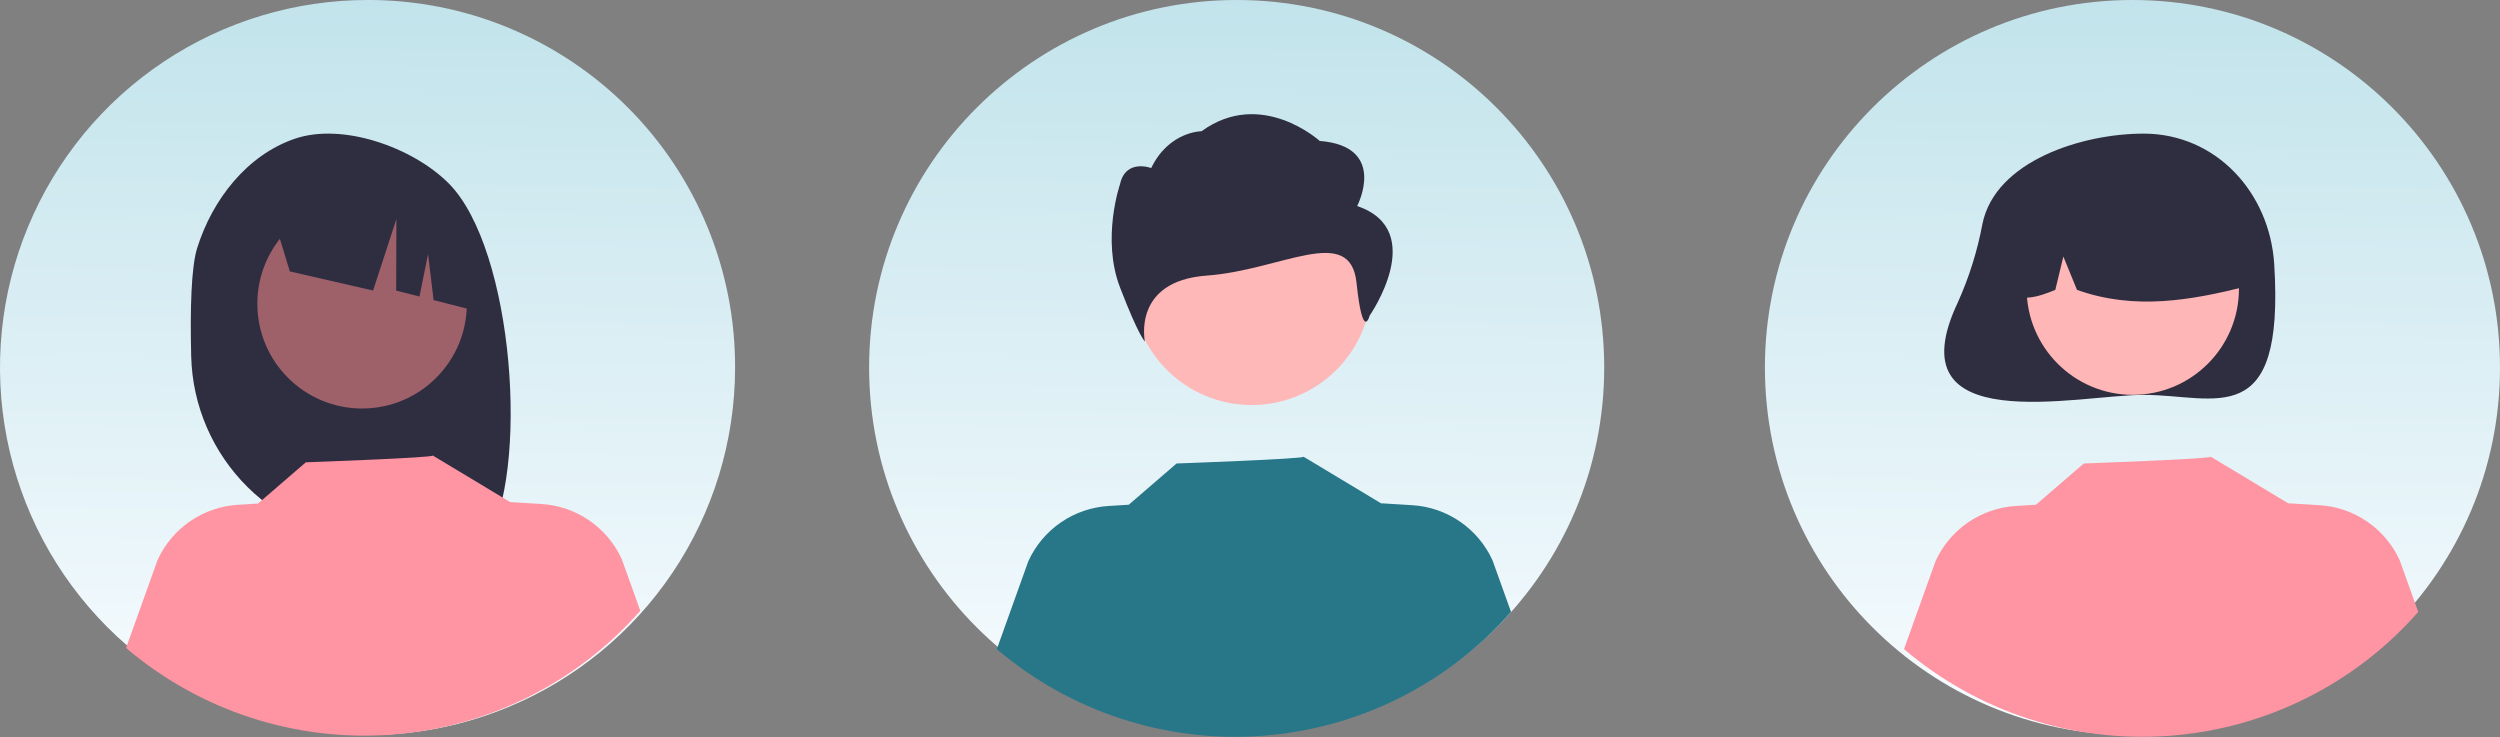 <?xml version="1.0" encoding="UTF-8"?> <svg xmlns="http://www.w3.org/2000/svg" width="1645" height="485" viewBox="0 0 1645 485" fill="none"><rect x="0" y="0" width="1645" height="485" fill="#808080" stroke="none"/> <path d="M483.69 242.274C483.605 290.106 469.338 336.839 442.693 376.563C416.049 416.287 378.223 447.218 333.999 465.445C289.775 483.671 241.14 488.374 194.243 478.959C147.346 469.544 104.295 446.434 70.532 412.552C36.769 378.669 13.812 335.536 4.564 288.606C-4.685 241.676 0.191 193.058 18.574 148.899C36.957 104.74 68.022 67.024 107.84 40.52C147.658 14.017 194.442 -0.084 242.274 0C274.057 -0.026 305.531 6.229 334.889 18.406C364.247 30.583 390.909 48.441 413.343 70.955C435.777 93.468 453.54 120.193 465.613 149.594C477.685 178.995 483.829 210.491 483.69 242.274Z" fill="url(#paint0_linear_45_6068)"></path> <path d="M813.724 483.69C947.291 483.69 1055.57 375.412 1055.57 241.845C1055.57 108.278 947.291 0 813.724 0C680.157 0 571.879 108.278 571.879 241.845C571.879 375.412 680.157 483.69 813.724 483.69Z" fill="url(#paint1_linear_45_6068)"></path> <path d="M1403.16 483.69C1536.72 483.69 1645 375.412 1645 241.845C1645 108.278 1536.72 0 1403.16 0C1269.59 0 1161.31 108.278 1161.31 241.845C1161.31 375.412 1269.59 483.69 1403.16 483.69Z" fill="url(#paint2_linear_45_6068)"></path> <path d="M129.75 163.172C139.751 131.302 162.491 102.072 193.941 91.298C225.393 80.524 271.447 96.936 295.091 120.501C338.342 163.605 348.897 311.685 319.182 358.48C313.271 358.167 292.877 357.936 286.895 357.712L278.432 329.507V357.434C268.902 357.139 259.297 356.936 249.618 356.824C217.165 356.421 186.132 343.452 163.043 320.643C139.954 297.834 126.607 266.961 125.809 234.516C125.034 203.476 125.809 175.731 129.75 163.172Z" fill="#2F2E41"></path> <path d="M238.257 268.799C276.323 268.799 307.182 237.941 307.182 199.875C307.182 161.809 276.323 130.951 238.257 130.951C200.192 130.951 169.333 161.809 169.333 199.875C169.333 237.941 200.192 268.799 238.257 268.799Z" fill="#9E616A"></path> <path d="M178.774 139.343L258.134 99.606C274.358 106.917 288.331 118.435 298.604 132.967C308.877 147.498 315.075 164.513 316.555 182.247L318.533 205.941L285.301 197.482L281.661 167.185L276.017 195.118L260.681 191.216L260.827 144.18L245.481 191.183L190.706 178.598L178.774 139.343Z" fill="#2F2E41"></path> <path d="M1304.46 147.248C1301.14 165.081 1295.69 182.453 1288.24 198.992C1245.58 289.243 1367.07 259.826 1410.49 259.826C1457.96 259.826 1503.38 284.788 1496.44 173.873C1493.48 126.494 1457.96 87.919 1410.49 87.919C1369.94 87.919 1312.93 105.942 1304.46 147.248Z" fill="#2F2E41"></path> <path d="M1403.38 259.806C1441.95 259.806 1473.23 228.535 1473.23 189.959C1473.23 151.384 1441.95 120.113 1403.38 120.113C1364.8 120.113 1333.53 151.384 1333.53 189.959C1333.53 228.535 1364.8 259.806 1403.38 259.806Z" fill="#FFB6B6"></path> <path d="M1355.94 118.76C1368.18 111.299 1382.2 107.263 1396.54 107.074C1410.87 106.885 1424.99 110.55 1437.42 117.686C1449.85 124.822 1460.14 135.168 1467.21 147.64C1474.27 160.112 1477.85 174.254 1477.58 188.585C1441.99 197.521 1404.6 204.359 1366.65 190.723L1357.69 168.786L1352.4 190.739C1340.84 195.463 1329.25 199.461 1317.67 190.693C1317.19 176.402 1320.48 162.237 1327.2 149.614C1333.91 136.99 1343.83 126.351 1355.94 118.76Z" fill="#2F2E41"></path> <path d="M823.579 266.515C867.133 266.515 902.441 231.208 902.441 187.654C902.441 144.1 867.133 108.792 823.579 108.792C780.025 108.792 744.718 144.1 744.718 187.654C744.718 231.208 780.025 266.515 823.579 266.515Z" fill="#FFB8B8"></path> <path d="M893.013 135.557C893.013 135.557 913.546 96.304 868.373 92.736C868.373 92.736 829.863 57.802 790.611 86.349C790.611 86.349 769.2 86.349 757.492 110.578C757.492 110.578 740.653 104.191 736.953 121.283C736.953 121.283 724.631 156.967 736.953 189.083C749.274 221.198 753.367 224.767 753.367 224.767C753.367 224.767 744.722 184.913 794.005 181.345C843.289 177.776 888.502 146.902 892.609 186.155C896.716 225.407 901.231 207.675 901.231 207.675C901.231 207.675 940.241 151.614 893.013 135.557Z" fill="#2F2E41"></path> <path d="M421.309 401.889C379.41 449.563 320.444 478.849 257.139 483.424C193.835 487.999 131.27 467.497 82.952 426.342L103.695 368.46C108.383 358.18 115.781 349.369 125.095 342.973C134.409 336.577 145.289 332.837 156.567 332.154L169.764 331.344L201.231 304.204C201.231 304.204 286.017 301.177 284.759 299.727L336.117 330.619L336.075 330.406L356.264 331.642C367.543 332.322 378.424 336.061 387.739 342.458C397.053 348.854 404.45 357.666 409.136 367.949L421.309 401.889Z" fill="#FF94A3"></path> <path d="M994.265 402.657C952.366 450.331 893.399 479.617 830.095 484.192C766.791 488.767 704.226 468.265 655.907 427.11L676.651 369.228C681.339 358.948 688.736 350.137 698.051 343.741C707.365 337.345 718.245 333.605 729.523 332.922L742.719 332.112L774.186 304.972C774.186 304.972 858.973 301.945 857.715 300.495L909.073 331.387L909.03 331.174L929.22 332.41C940.499 333.09 951.38 336.829 960.694 343.226C970.009 349.622 977.406 358.434 982.091 368.717L994.265 402.657Z" fill="#277789"></path> <path d="M1591.2 402.657C1549.3 450.331 1490.34 479.617 1427.03 484.192C1363.73 488.767 1301.16 468.265 1252.84 427.11L1273.59 369.228C1278.28 358.948 1285.67 350.137 1294.99 343.741C1304.3 337.345 1315.18 333.605 1326.46 332.922L1339.66 332.112L1371.12 304.972C1371.12 304.972 1455.91 301.945 1454.65 300.495L1506.01 331.387L1505.97 331.174L1526.16 332.41C1537.44 333.09 1548.32 336.829 1557.63 343.226C1566.95 349.622 1574.34 358.434 1579.03 368.717L1591.2 402.657Z" fill="#FF94A3"></path> <defs> <linearGradient id="paint0_linear_45_6068" x1="303.97" y1="483.69" x2="310.287" y2="-24.812" gradientUnits="userSpaceOnUse"> <stop stop-color="#F8FCFF"></stop> <stop offset="1" stop-color="#BFE2EA"></stop> </linearGradient> <linearGradient id="paint1_linear_45_6068" x1="875.848" y1="483.69" x2="882.165" y2="-24.812" gradientUnits="userSpaceOnUse"> <stop stop-color="#F8FCFF"></stop> <stop offset="1" stop-color="#BFE2EA"></stop> </linearGradient> <linearGradient id="paint2_linear_45_6068" x1="1465.28" y1="483.69" x2="1471.6" y2="-24.812" gradientUnits="userSpaceOnUse"> <stop stop-color="#F8FCFF"></stop> <stop offset="1" stop-color="#BFE2EA"></stop> </linearGradient> </defs> </svg> 